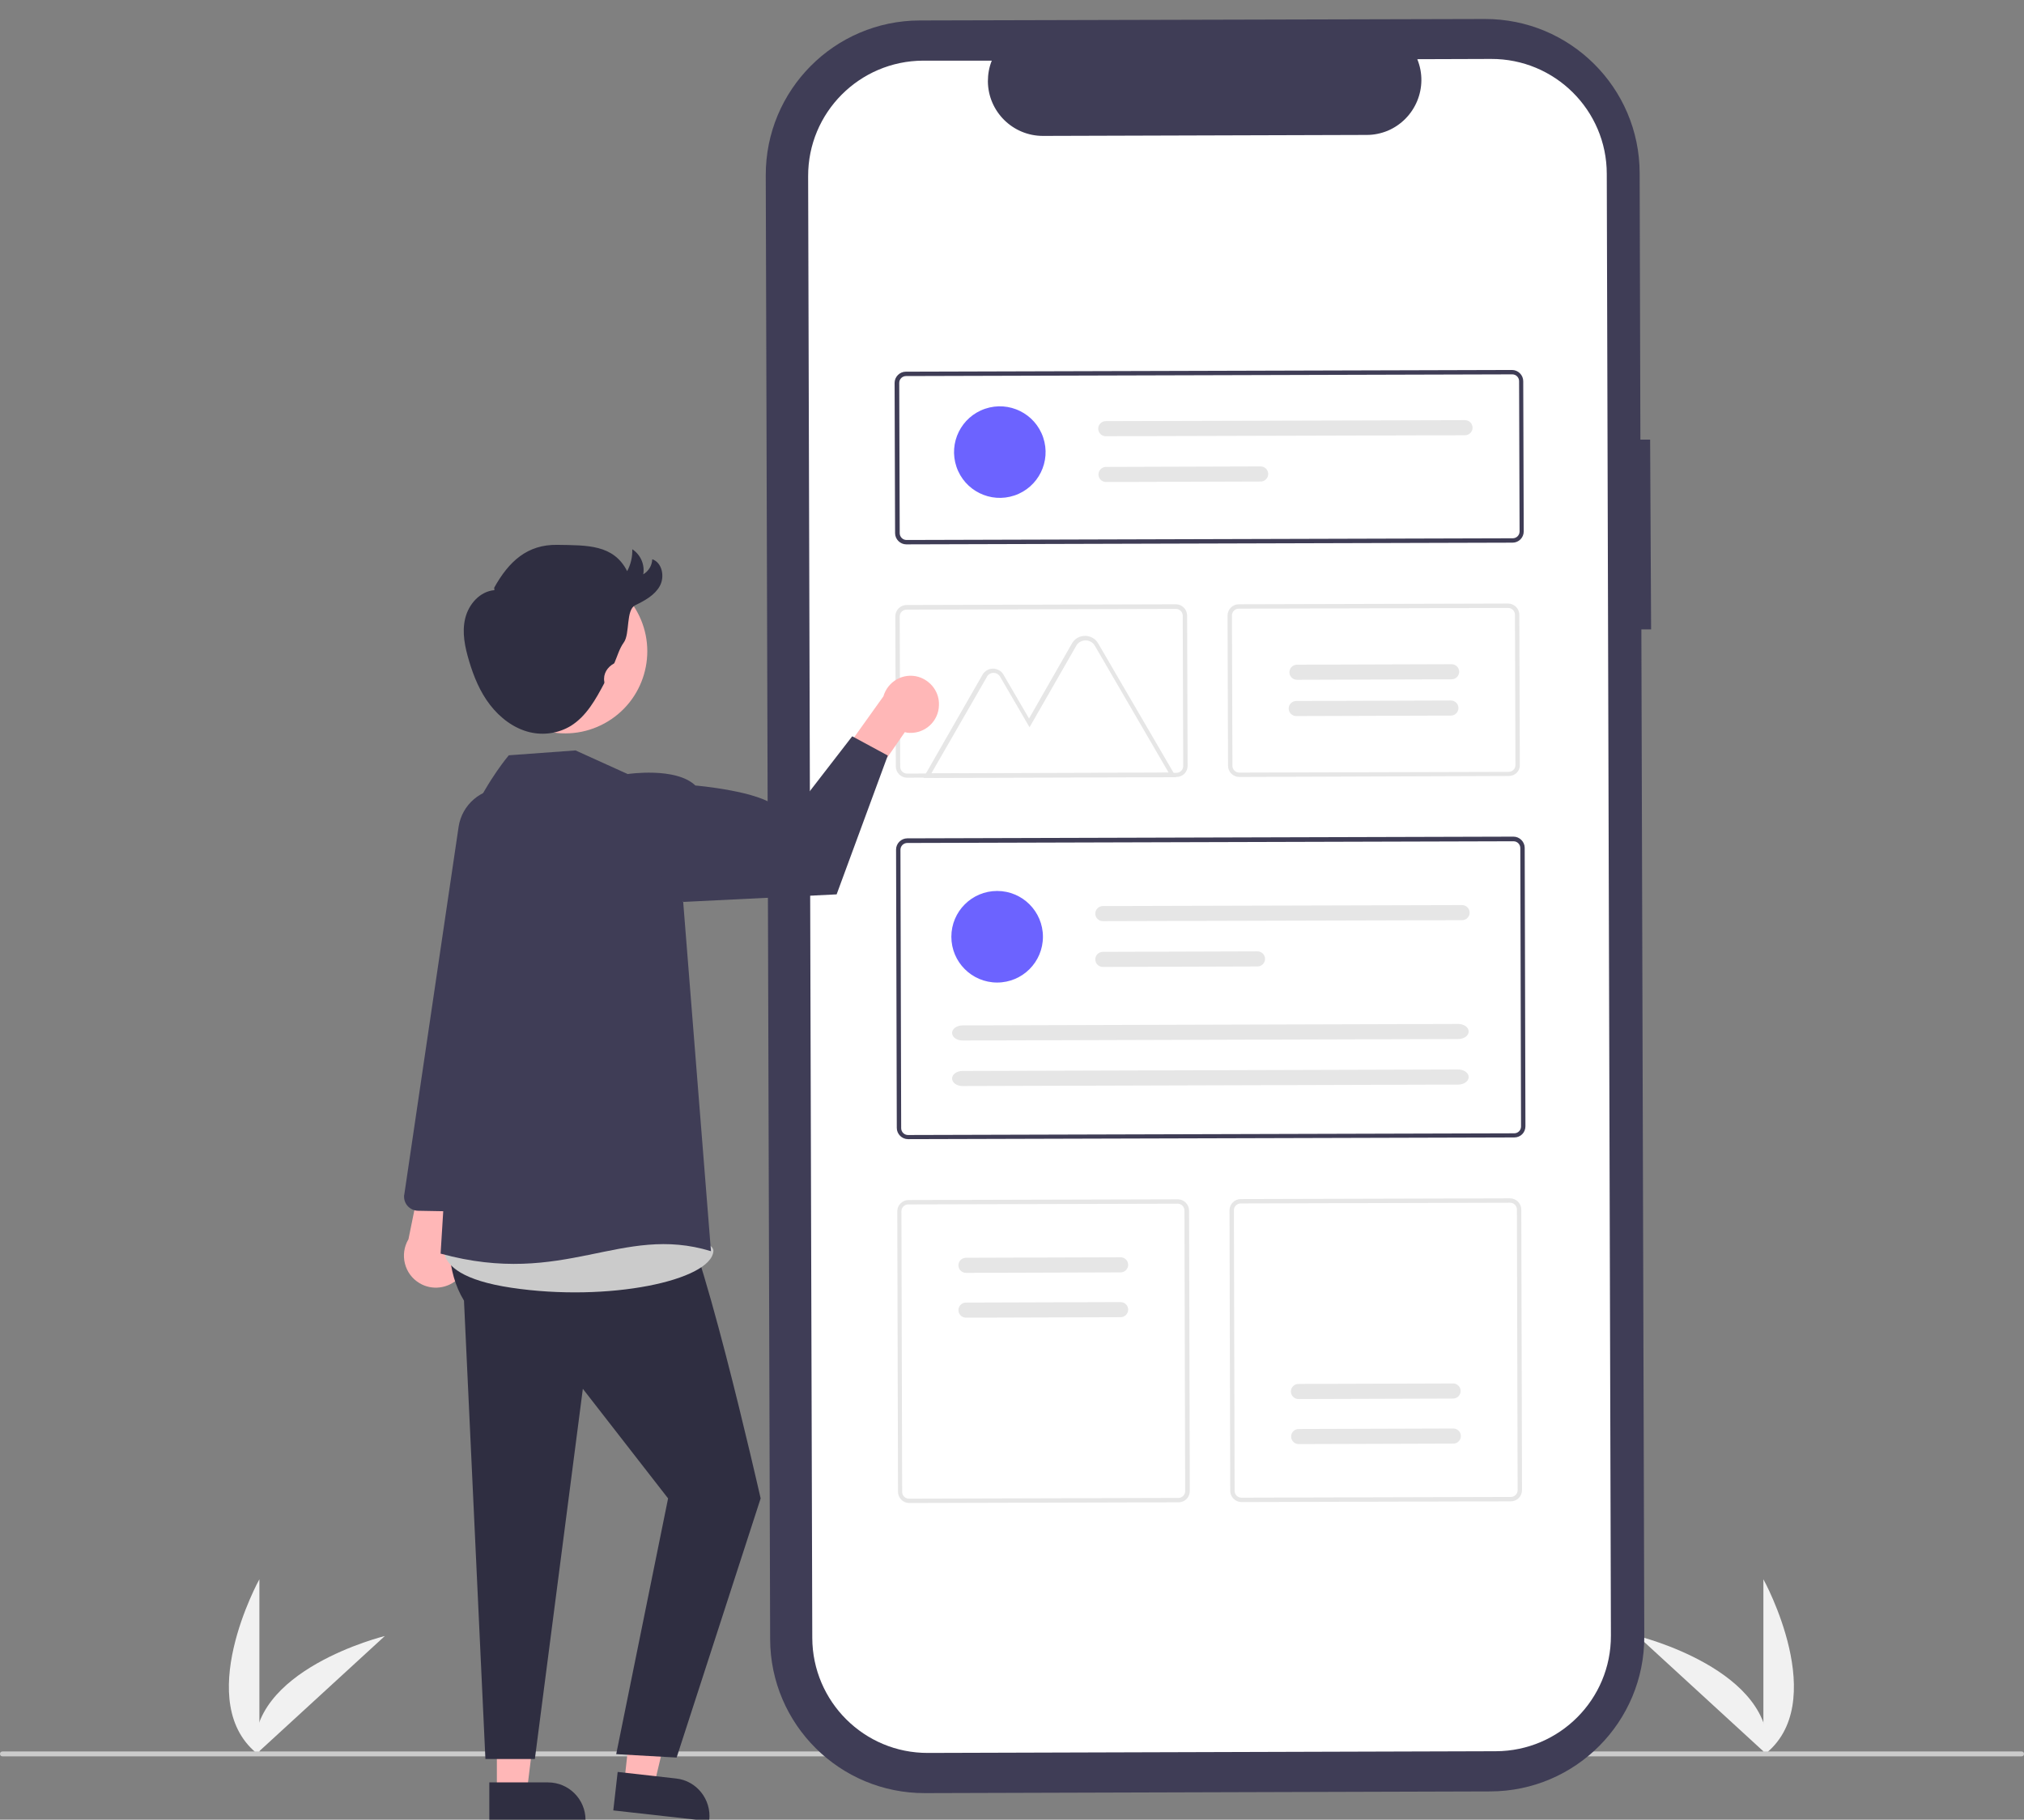 <?xml version="1.0" encoding="utf-8"?>
<!-- Generator: Adobe Illustrator 25.2.3, SVG Export Plug-In . SVG Version: 6.00 Build 0)  -->
<svg version="1.1" id="ade8c9af-8376-4472-9bc3-28567412a130"
	 xmlns="http://www.w3.org/2000/svg" xmlns:xlink="http://www.w3.org/1999/xlink" x="0px" y="0px" viewBox="0 0 831 747.1"
	 style="enable-background:new 0 0 831 747.1;" xml:space="preserve">
<rect x="0" y="0" width="831" height="747.1" fill="#808080" stroke="none"/>
<style type="text/css">
	.st0{fill:#F1F1F1;}
	.st1{fill:#CBCBCB;}
	.st2{fill:#3F3D56;}
	.st3{fill:#FFFFFF;}
	.st4{fill:#E6E6E6;}
	.st5{fill:#6C63FF;}
	.st6{fill:#E5E5E5;}
	.st7{fill:#FFB7B7;}
	.st8{fill:#2F2E41;}
</style>
<path class="st0" d="M724,720.7v-72.3C724,648.3,752.2,699.6,724,720.7z"/>
<path class="st0" d="M725.7,720.6l-53.3-48.9C672.4,671.7,729.3,685.6,725.7,720.6z"/>
<path class="st0" d="M106.5,720.7v-72.3C106.5,648.3,78.3,699.6,106.5,720.7z"/>
<path class="st0" d="M104.7,720.6l53.3-48.9C158,671.7,101.2,685.6,104.7,720.6z"/>
<path class="st1" d="M830,721.1H1c-0.6,0-1-0.4-1-1s0.4-1,1-1h829c0.6,0,1,0.4,1,1S830.6,721.1,830,721.1z"/>
<g>
	<path id="ef8ddbf2-422b-4660-b5cd-bfa08ac6b7d7" class="st2" d="M677.5,180.5l-4,0l-0.3-109.5c-0.1-35-28.6-63.3-63.6-63.2l0,0l0,0
		L377.6,8.4c-35,0.1-63.3,28.6-63.2,63.6v0l0,0l1.8,601c0.1,35,28.6,63.3,63.6,63.2l0,0h0l0,0l232.1-0.7c35-0.1,63.3-28.6,63.2-63.6
		l0,0l-1.2-413.5l4,0L677.5,180.5z"/>
	<path id="fd0ceacc-b1f5-4281-8e70-8593bae263ea" class="st3" d="M612.2,24.2l-30.3,0.1c4.7,11.5-0.8,24.6-12.2,29.4
		c-2.7,1.1-5.6,1.7-8.5,1.7l-133,0.4c-12.4,0-22.5-10-22.6-22.4c0-2.9,0.5-5.8,1.6-8.5L379,24.9c-26.1,0.1-47.3,21.3-47.2,47.5
		l1.7,600.1c0.1,26.1,21.3,47.3,47.5,47.2l0,0l233.2-0.7c26.1-0.1,47.3-21.3,47.2-47.5l0,0l-1.7-600.1
		C659.7,45.3,638.4,24.1,612.2,24.2L612.2,24.2z"/>
	<path id="ff2c3c85-1cba-4c81-ad38-62c498a2a918" class="st2" d="M621,222.8l-248.9,0.7c-2.5,0-4.6-2.1-4.6-4.6l-0.2-61.7
		c0-2.5,2.1-4.6,4.6-4.6l248.9-0.7c2.5,0,4.6,2.1,4.6,4.6l0.2,61.7C625.6,220.7,623.6,222.8,621,222.8L621,222.8z M372,154.4
		c-1.5,0-2.8,1.2-2.8,2.8l0.2,61.7c0,1.5,1.2,2.8,2.8,2.8l248.9-0.7c1.5,0,2.8-1.2,2.8-2.8l-0.2-61.7c0-1.5-1.2-2.8-2.8-2.8
		L372,154.4z"/>
	<path id="a7bacb06-5dda-4315-86f5-9fde62022a18" class="st2" d="M621.7,467l-248.9,0.7c-2.5,0-4.6-2.1-4.6-4.6l-0.3-114.3
		c0-2.5,2.1-4.6,4.6-4.6l248.9-0.7c2.5,0,4.6,2.1,4.6,4.6l0.3,114.3C626.3,465,624.3,467,621.7,467z M372.5,346.1
		c-1.5,0-2.8,1.2-2.8,2.8l0.3,114.3c0,1.5,1.2,2.8,2.8,2.8l248.9-0.7c1.5,0,2.8-1.2,2.8-2.8l-0.3-114.3c0-1.5-1.2-2.8-2.8-2.8
		L372.5,346.1z"/>
	<path id="a78be333-998c-4fe1-92ac-6c17265b914a" class="st4" d="M619.5,318.6L508.8,319c-2.5,0-4.6-2.1-4.6-4.6l-0.2-61.7
		c0-2.5,2.1-4.6,4.6-4.6l110.6-0.3c2.5,0,4.6,2.1,4.6,4.6l0.2,61.7C624.1,316.6,622,318.6,619.5,318.6z M508.6,249.9
		c-1.5,0-2.8,1.2-2.8,2.8l0.2,61.7c0,1.5,1.2,2.8,2.8,2.8l110.6-0.3c1.5,0,2.8-1.2,2.8-2.8l-0.2-61.7c0-1.5-1.2-2.8-2.8-2.8
		L508.6,249.9z"/>
	<path id="b3f2a87a-cc28-4d1a-8acd-979c53a8dd39" class="st4" d="M483.9,616.8l-110.6,0.3c-2.5,0-4.6-2.1-4.6-4.6l-0.3-115.2
		c0-2.5,2.1-4.6,4.6-4.6l110.6-0.3c2.5,0,4.6,2.1,4.6,4.6l0.3,115.2C488.5,614.7,486.5,616.8,483.9,616.8z M372.9,494.5
		c-1.5,0-2.8,1.2-2.8,2.8l0.3,115.2c0,1.5,1.2,2.8,2.8,2.8l110.6-0.3c1.5,0,2.8-1.2,2.8-2.8L486.3,497c0-1.5-1.2-2.8-2.8-2.8
		L372.9,494.5z"/>
	<path id="bb07296c-c3fc-491e-8a85-4137ac9f94aa" class="st4" d="M620.3,616.4l-110.6,0.3c-2.5,0-4.6-2.1-4.6-4.6l-0.3-115.2
		c0-2.5,2.1-4.6,4.6-4.6L620,492c2.5,0,4.6,2.1,4.6,4.6l0.3,115.2C624.9,614.3,622.9,616.4,620.3,616.4z M509.4,494.1
		c-1.5,0-2.8,1.2-2.8,2.8l0.3,115.2c0,1.5,1.2,2.8,2.8,2.8l110.6-0.3c1.5,0,2.8-1.2,2.8-2.8l-0.3-115.2c0-1.5-1.2-2.8-2.8-2.8
		L509.4,494.1z"/>
	<circle id="a320c467-7a2a-401b-bd10-29e63d92c9f6" class="st5" cx="409.4" cy="384.6" r="18.8"/>
	<path id="b9e531ec-0ab3-46c5-ae54-579cfd03e1f5" class="st4" d="M452.8,372c-1.7,0-3.1,1.4-3.1,3.1c0,1.7,1.4,3.1,3.1,3.1
		c0,0,0,0,0,0l147.5-0.4c1.7,0,3.1-1.4,3.1-3.1c0-1.7-1.4-3.1-3.1-3.1c0,0,0,0,0,0l0,0L452.8,372z"/>
	<path id="ad39a0b5-50a7-48f2-b8cb-2db0547457f7" class="st4" d="M452.8,390.8c-1.7,0-3.1,1.4-3.1,3.1c0,1.7,1.4,3.1,3.1,3.1
		c0,0,0,0,0,0l63.5-0.2c1.7,0,3.1-1.4,3.1-3.1s-1.4-3.1-3.1-3.1c0,0,0,0,0,0l0,0L452.8,390.8z"/>
	<path id="aac09e93-991f-40c6-86d0-b318c2c011d1" class="st4" d="M395.2,421c-2.4,0-4.3,1.4-4.3,3.1s1.9,3.1,4.3,3.1l203.5-0.6
		c2.4,0,4.3-1.4,4.3-3.1s-1.9-3.1-4.3-3.1L395.2,421z"/>
	<path id="f158e8ac-632b-46f0-9cf0-44644e76b9a4" class="st4" d="M395.2,439.7c-2.4,0-4.3,1.4-4.3,3.1s1.9,3.1,4.3,3.1l203.5-0.6
		c2.4,0,4.3-1.4,4.3-3.1c0-1.7-1.9-3.1-4.3-3.1L395.2,439.7z"/>
	
		<ellipse id="b837b54e-04c2-4911-922a-03186401a785" transform="matrix(0.947 -0.32 0.32 0.947 -37.796 141.374)" class="st5" cx="410.7" cy="185.5" rx="18.8" ry="18.8"/>
	<path id="b88d563f-8e66-4064-9d4c-186cef5c87ad" class="st4" d="M454,172.9c-1.7,0-3.1,1.4-3.1,3.1c0,1.7,1.4,3.1,3.1,3.1l0,0
		l147.5-0.4c1.7,0,3.1-1.4,3.1-3.1c0-1.7-1.4-3.1-3.1-3.1c0,0,0,0,0,0l0,0L454,172.9z"/>
	<path id="b990f7ae-58a3-4b3d-8dda-750e08426c01" class="st4" d="M454.1,191.7c-1.7,0-3.1,1.4-3.1,3.1c0,1.7,1.4,3.1,3.1,3.1
		c0,0,0,0,0,0l63.5-0.2c1.7,0,3.1-1.4,3.1-3.1c0-1.7-1.4-3.1-3.1-3.1c0,0,0,0,0,0L454.1,191.7z"/>
	<path id="a3d5ec06-af2b-4b16-90b4-10a3978e7f3c" class="st4" d="M482.9,319.1l-103.8,0.3l24.3-42.4c1.4-2.4,4.4-3.2,6.8-1.8
		c0.8,0.4,1.4,1.1,1.8,1.8l10.5,18l17.6-30.8c1.7-3,5.5-4,8.5-2.3c1,0.5,1.7,1.3,2.3,2.3L482.9,319.1z M382.4,317.5l97.4-0.3
		l-30.3-52.1c-1.2-2.1-3.9-2.8-6-1.6c-0.7,0.4-1.2,0.9-1.6,1.6l-19.2,33.5l-12.1-20.8c-0.9-1.5-2.8-2-4.3-1.1
		c-0.5,0.3-0.9,0.7-1.1,1.2L382.4,317.5z"/>
	<path id="ad2d9a36-cccf-4762-a8b2-ae4cbcf1fc8d" class="st4" d="M483,319l-110.6,0.3c-2.5,0-4.6-2.1-4.6-4.6l-0.2-61.7
		c0-2.5,2.1-4.6,4.6-4.6l110.6-0.3c2.5,0,4.6,2.1,4.6,4.6l0.2,61.7C487.6,317,485.6,319,483,319z M372.2,250.3
		c-1.5,0-2.8,1.2-2.8,2.8l0.2,61.7c0,1.5,1.2,2.8,2.8,2.8l110.6-0.3c1.5,0,2.8-1.2,2.8-2.8l-0.2-61.7c0-1.5-1.2-2.8-2.8-2.8
		L372.2,250.3z"/>
	<path id="ff89cf89-8b1b-4dc3-86a1-ad04f586c716" class="st4" d="M396.6,516.4c-1.7,0-3.1,1.4-3.1,3.1c0,1.7,1.4,3.1,3.1,3.1l0,0
		l63.5-0.2c1.7,0,3.1-1.4,3.1-3.1c0-1.7-1.4-3.1-3.1-3.1l0,0L396.6,516.4z"/>
	<path id="bdb6c5c0-7147-4e18-95bd-6c2e13251f4c" class="st4" d="M396.6,534.8c-1.7,0-3.1,1.4-3.1,3.1c0,1.7,1.4,3.1,3.1,3.1l0,0
		l63.5-0.2c1.7,0,3.1-1.4,3.1-3.1c0-1.7-1.4-3.1-3.1-3.1L396.6,534.8z"/>
	<path id="e711c4eb-2570-4817-927e-bed9d0e120e8" class="st4" d="M596.7,592.7c1.7,0,3.1-1.4,3.1-3.1c0-1.7-1.4-3.1-3.1-3.1l0,0
		l-63.5,0.2c-1.7,0-3.1,1.4-3.1,3.1c0,1.7,1.4,3.1,3.1,3.1L596.7,592.7z"/>
	<path id="ac126517-37f4-4549-a663-190a6b7a92b8" class="st4" d="M596.6,574.2c1.7,0,3.1-1.4,3.1-3.1c0-1.7-1.4-3.1-3.1-3.1
		l-63.5,0.2c-1.7,0-3.1,1.4-3.1,3.1c0,1.7,1.4,3.1,3.1,3.1L596.6,574.2z"/>
	<path id="b0744aa1-6c52-44f5-8f87-5c835d602c4a" class="st4" d="M596,278.9c1.7,0,3.1-1.4,3.1-3.1c0-1.7-1.4-3.1-3.1-3.1
		c0,0,0,0,0,0l-63.5,0.2c-1.7,0-3.1,1.4-3.1,3.1c0,1.7,1.4,3.1,3.1,3.1c0,0,0,0,0,0L596,278.9z"/>
	<path id="f9fb24f1-195d-4908-aecd-a74b480672b4" class="st4" d="M595.7,293.8c1.7,0,3.1-1.4,3.1-3.1c0-1.7-1.4-3.1-3.1-3.1
		c0,0,0,0,0,0l-63.5,0.2c-1.7,0-3.1,1.4-3.1,3.1c0,1.7,1.4,3.1,3.1,3.1c0,0,0,0,0,0L595.7,293.8z"/>
</g>
<g>
	<path class="st6" d="M264.8,387.2h-47.7c-1.8,0-3.2-1.4-3.2-3.2v-47.7c0-1.8,1.4-3.2,3.2-3.2h47.7c1.8,0,3.2,1.4,3.2,3.2V384
		C268,385.8,266.6,387.2,264.8,387.2z"/>
	<path class="st6" d="M264.6,475.6h-47.7c-1.8,0-3.2-1.4-3.2-3.2v-47.7c0-1.8,1.4-3.2,3.2-3.2h47.7c1.8,0,3.2,1.4,3.2,3.2v47.7
		C267.8,474.1,266.4,475.6,264.6,475.6z"/>
	<circle class="st6" cx="254" cy="565.9" r="6.4"/>
	<circle class="st6" cx="277.2" cy="565.9" r="6.4"/>
	<path class="st7" d="M188.3,524.8c5.1-5.1,5.1-13.4,0-18.5c-0.5-0.5-1.1-1-1.8-1.5l12.6-44.6l-23,7.3l-8.4,41.3
		c-3.7,6.2-1.7,14.3,4.5,18C177.3,529.9,184,529.1,188.3,524.8z"/>
	<path class="st2" d="M194.8,497.4c-0.4,0.1-0.8,0.1-1.2,0.1l-22-0.4c-3.2-0.1-5.8-2.7-5.7-6c0-0.2,0-0.5,0.1-0.7l22.3-151
		c1.4-9,9.1-15.7,18.3-15.7l0,0c10.2,0,18.4,8.3,18.4,18.5c0,1.5-0.2,2.9-0.5,4.4l-15.8,64.2l-9,81.7
		C199.2,494.9,197.3,496.9,194.8,497.4z"/>
	<g>
		<polygon class="st7" points="204,735.8 216.3,735.8 222.1,688.5 204,688.5 		"/>
		<path class="st8" d="M200.9,731.8l24.1,0h0c8.5,0,15.4,6.9,15.4,15.4v0.5l-39.5,0L200.9,731.8z"/>
		<polygon class="st7" points="256.3,731.8 268.5,733.2 279.5,686.8 261.5,684.8 		"/>
		<path class="st8" d="M253.6,727.5l24,2.7l0,0c8.4,0.9,14.5,8.6,13.6,17l-0.1,0.5l-39.3-4.4L253.6,727.5z"/>
	</g>
	<path class="st8" d="M192.5,472.6c0,0-16.8,37.2-2,61.4l8.8,188.2h20.3l19.7-152l35,45l-21.3,105l24.8,1.4l34.5-106.4
		c0,0-26.5-117.3-35.2-120.2l-5.8-26.8L192.5,472.6z"/>
	<path class="st1" d="M185,505.3c0,0-15.1,17.4,24.9,23.4s82-3,83-15S185,505.3,185,505.3z"/>
	<path class="st7" d="M385.5,289.7c-0.2,6.4-5.6,11.4-12,11.2c-0.7,0-1.4-0.1-2-0.3l-15.1,21.8l-15.5-6l21.8-30.5
		c1.8-6.2,8.2-9.8,14.4-8C382.3,279.5,385.8,284.3,385.5,289.7z"/>
	<path class="st2" d="M257.7,317.8l-21.4-9.7l-27.4,2c0,0-33,38.6-20,75.6l-8,129c51,14,74.2-12.3,111-1l-11.4-143.4L257.7,317.8z"
		/>
	<path class="st2" d="M243.4,327.2l14.3-9.4c0,0,19.8-3,27.8,4.7c0,0,26.9,2.3,33.4,9l7.2,1.6l23.8-30.8l14.6,7.9l-21,57l-62.9,3.1
		L243.4,327.2z"/>
	
		<ellipse transform="matrix(0.877 -0.48 0.48 0.877 -99.932 144.133)" class="st7" cx="232.1" cy="267.6" rx="33.7" ry="33.7"/>
	<path class="st8" d="M202.9,241.3c6-10.8,13.6-17.8,25.9-17.6s23.1-0.2,28.7,10.8c1.5-2.8,2.2-5.9,2.1-9c3.4,2.2,5.2,6.3,4.5,10.3
		c2.2-1.3,3.6-3.6,3.7-6.2c4.1,1.4,5.2,7.2,3.1,11s-6.2,6-10.1,7.9s-2.1,11.8-4.7,15.3c-1.8,2.5-2.6,5.5-3.8,8.3
		c-0.1,0.1-0.1,0.2-0.2,0.3c-2.8,1.5-4.5,4.3-4,7.4c0.1,0.2,0,0.5,0,0.7c-3.5,6.6-7.3,13.5-13.7,17.5c-5.1,3.1-11.2,4-17,2.6
		c-6.5-1.6-12.1-5.9-16.2-11.2s-6.7-11.6-8.6-18c-1.7-5.7-3-11.7-1.6-17.5c1.4-5.8,6-11.1,12-11.6"/>
</g>
</svg>
